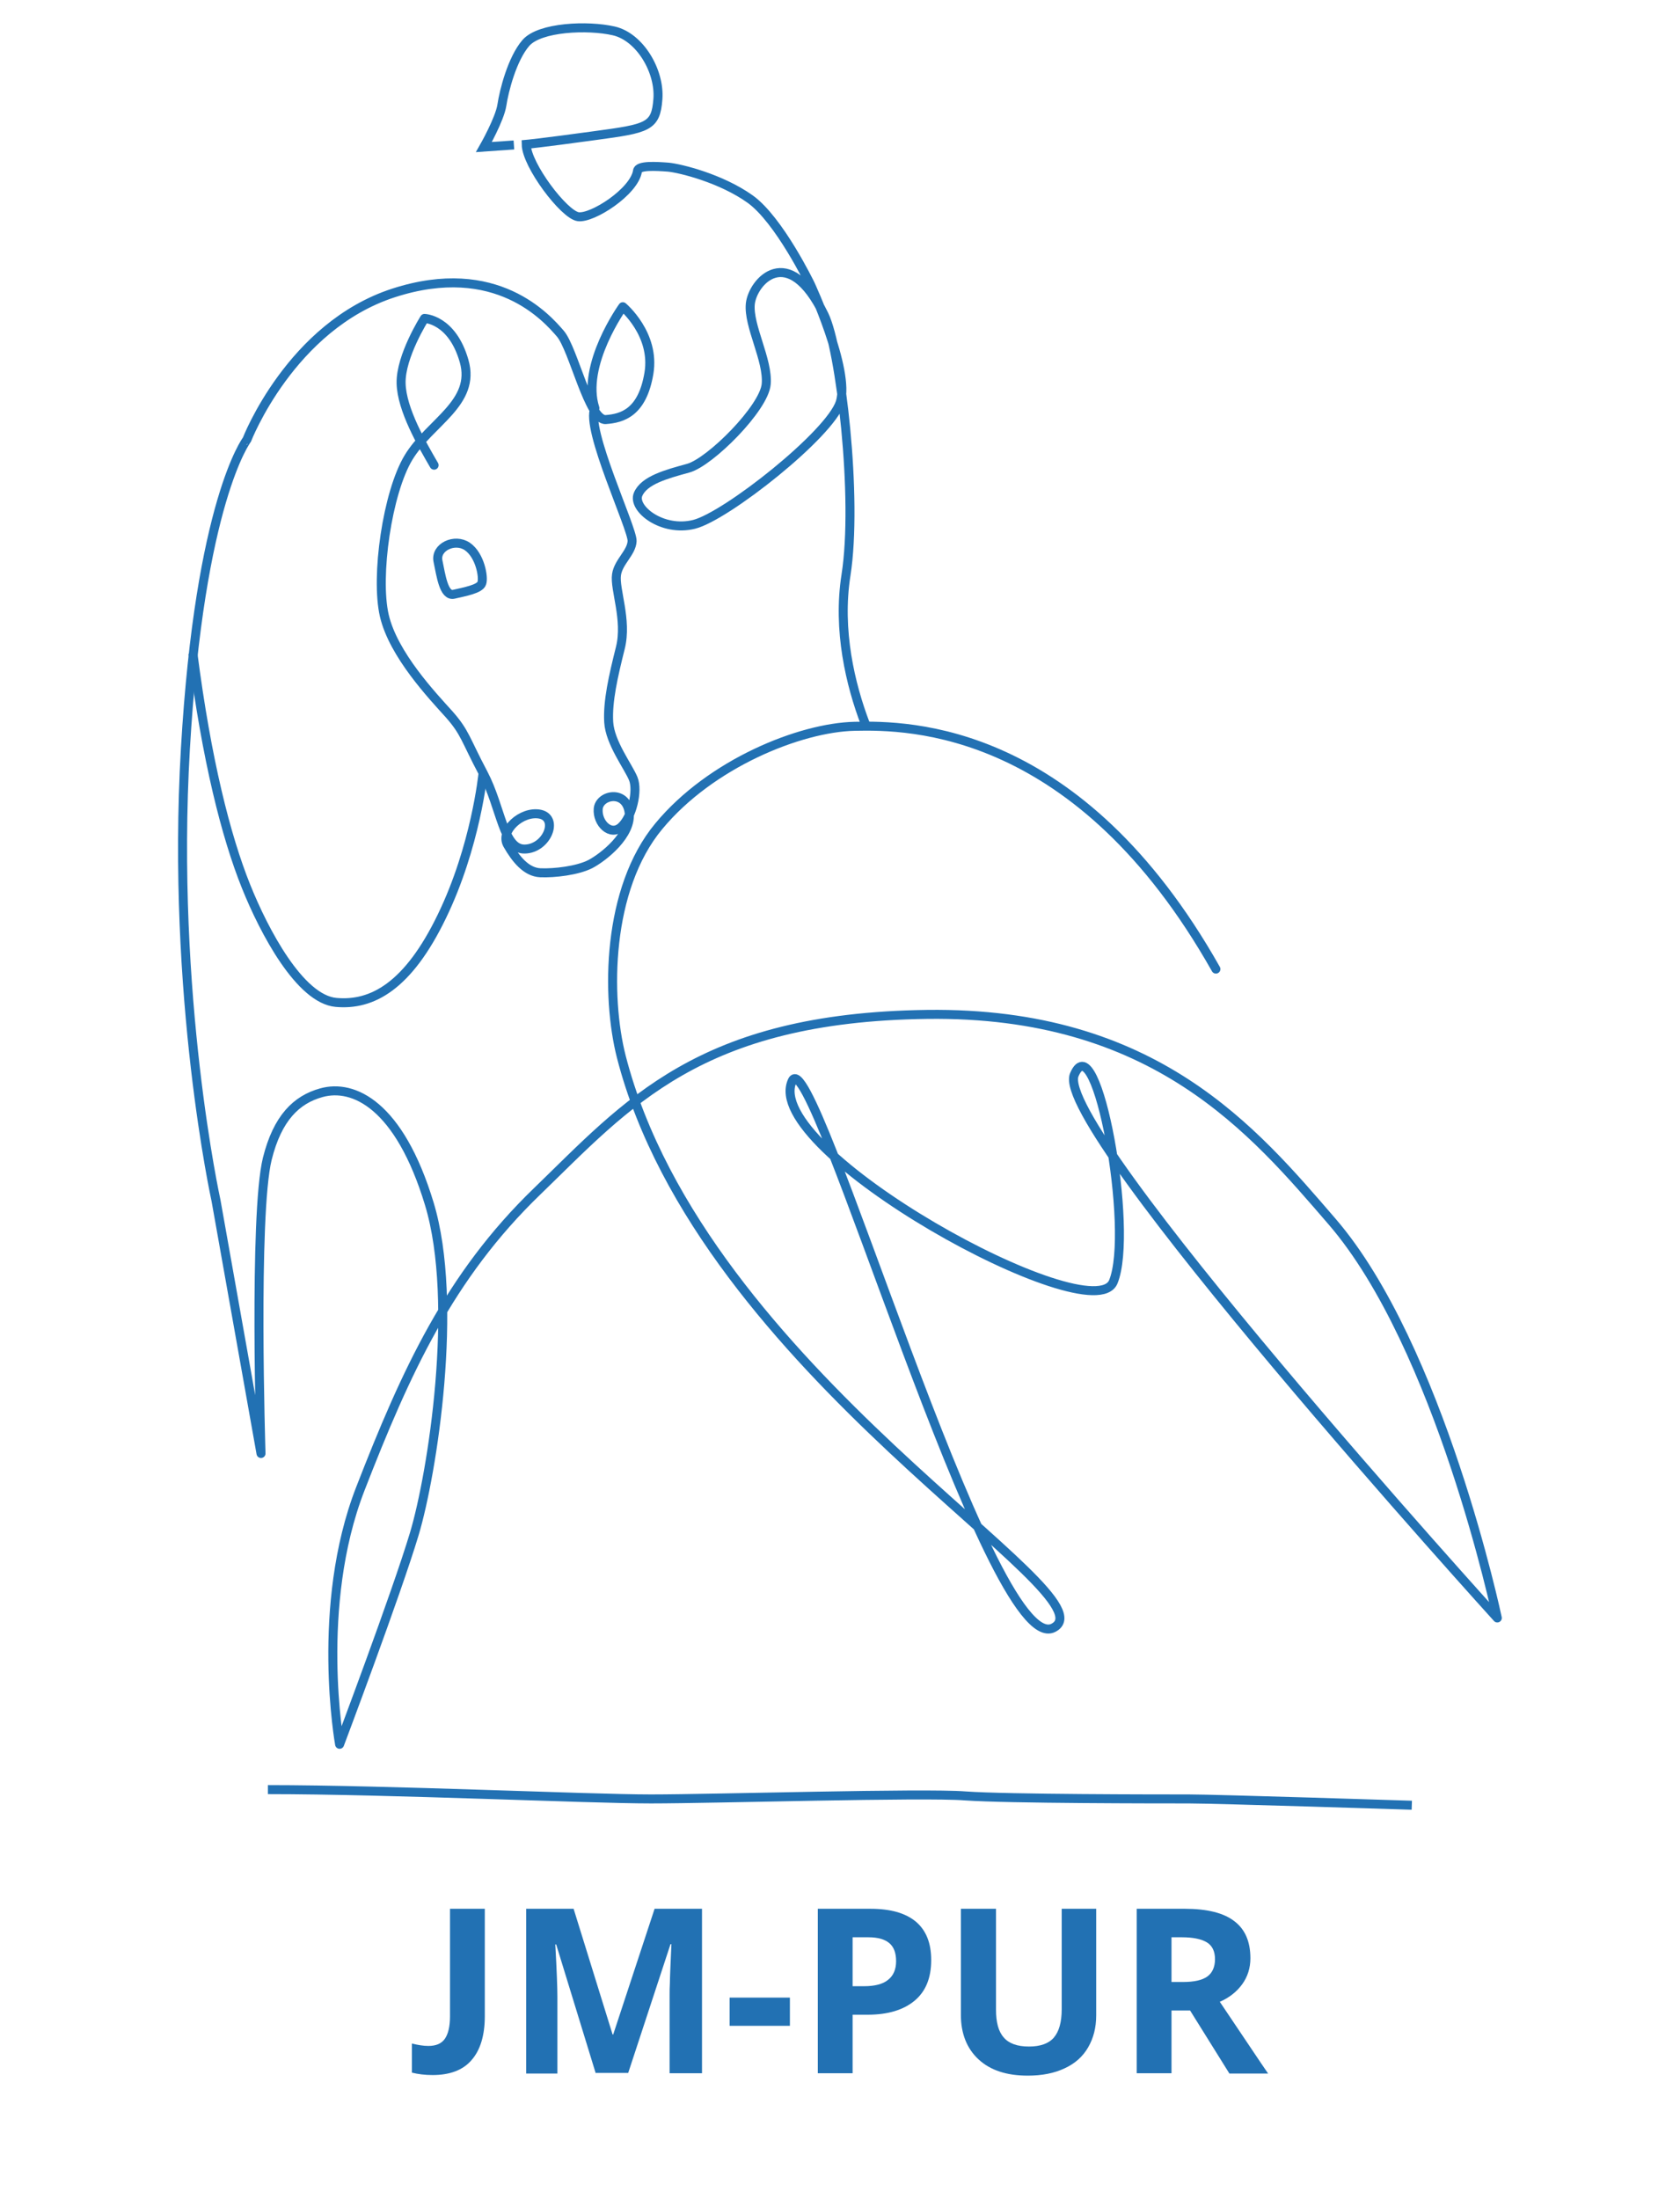 <?xml version="1.0" encoding="utf-8"?>
<!-- Generator: Adobe Illustrator 25.3.1, SVG Export Plug-In . SVG Version: 6.00 Build 0)  -->
<svg version="1.1" id="Ebene_1" xmlns="http://www.w3.org/2000/svg" xmlns:xlink="http://www.w3.org/1999/xlink" x="0px" y="0px"
	 viewBox="0 0 560 732.7" style="enable-background:new 0 0 560 732.7;" xml:space="preserve">
<style type="text/css">
	.st0{fill:none;stroke:#000000;stroke-width:2;stroke-linejoin:round;stroke-miterlimit:10;}
	.st1{fill:#FFFFFF;stroke:#000000;stroke-width:2;stroke-linecap:round;stroke-linejoin:round;stroke-miterlimit:10;}
	.st2{fill:#FFFFFF;stroke:#000000;stroke-width:2;stroke-linejoin:round;stroke-miterlimit:10;}
	.st3{fill:none;stroke:#FFFFFF;stroke-linecap:round;stroke-linejoin:round;stroke-miterlimit:10;}
	.st4{fill:none;stroke:#FFFFFF;stroke-miterlimit:10;}
	.st5{fill:none;stroke:#FFFFFF;stroke-linejoin:round;stroke-miterlimit:10;}
	.st6{fill:#FFFFFF;stroke:#000000;stroke-width:2;stroke-miterlimit:10;}
	.st7{fill:#606060;}
	.st8{fill:#FFFFFF;}
	.st9{fill:none;stroke:#000000;stroke-width:2;stroke-miterlimit:10;}
	.st10{fill:none;stroke:#000000;stroke-width:2;stroke-linecap:round;stroke-linejoin:round;stroke-miterlimit:10;}
	.st11{fill:#0B68B5;stroke:#000000;stroke-width:2;stroke-linecap:round;stroke-linejoin:round;stroke-miterlimit:10;}
	.st12{fill:#0B68B5;stroke:#000000;stroke-width:2;stroke-miterlimit:10;}
	.st13{fill:#20D3E0;stroke:#000000;stroke-width:2;stroke-linejoin:round;stroke-miterlimit:10;}
	.st14{fill:#20D3E0;stroke:#000000;stroke-width:2;stroke-linecap:round;stroke-linejoin:round;stroke-miterlimit:10;}
	.st15{fill:#FFFFFF;stroke:#FFFFFF;stroke-width:2;stroke-miterlimit:10;}
	.st16{fill:#493F3A;stroke:#FFFFFF;stroke-width:2;stroke-linecap:round;stroke-linejoin:round;stroke-miterlimit:10;}
	.st17{fill:#493F3A;stroke:#FFFFFF;stroke-width:2;stroke-miterlimit:10;}
	.st18{fill:#72615A;stroke:#FFFFFF;stroke-width:2;stroke-linecap:round;stroke-linejoin:round;stroke-miterlimit:10;}
	.st19{fill:none;stroke:#FFFFFF;stroke-width:2;stroke-linecap:round;stroke-linejoin:round;stroke-miterlimit:10;}
	.st20{fill:#5D5D5D;}
	.st21{fill:#585858;}
	.st22{fill:none;stroke:#826120;stroke-width:3;stroke-linecap:round;stroke-linejoin:round;stroke-miterlimit:10;}
	.st23{fill:none;stroke:#000000;stroke-width:3;stroke-linecap:round;stroke-linejoin:round;stroke-miterlimit:10;}
	.st24{fill:none;stroke:#000000;stroke-width:3;stroke-miterlimit:10;}
	.st25{fill:none;stroke:#826120;stroke-width:2.92;stroke-linecap:round;stroke-linejoin:round;stroke-miterlimit:10;}
	.st26{fill:#012D50;}
	.st27{fill:#2271B3;}
	.st28{fill:none;stroke:#037C7C;stroke-width:3;stroke-linecap:round;stroke-linejoin:round;stroke-miterlimit:10;}
	.st29{fill:none;stroke:#012D50;stroke-width:2.92;stroke-linecap:round;stroke-linejoin:round;stroke-miterlimit:10;}
	.st30{fill:none;stroke:#2271B3;stroke-width:3;stroke-miterlimit:10;}
	.st31{fill:#443A2E;}
	.st32{fill:#3B2A08;}
	.st33{fill:none;stroke:#3B2A08;stroke-width:2.92;stroke-linecap:round;stroke-linejoin:round;stroke-miterlimit:10;}
	.st34{fill:none;stroke:#00FF5E;stroke-width:3;stroke-miterlimit:10;}
	.st35{fill:none;stroke:#2271B3;stroke-width:3;stroke-linecap:round;stroke-linejoin:round;stroke-miterlimit:10;}
</style>
<g>
	<path class="st27" d="M144.2,691.4c-2.6,0-4.9-0.3-6.9-0.8v-9.7c2,0.5,3.8,0.8,5.5,0.8c2.6,0,4.4-0.8,5.5-2.4
		c1.1-1.6,1.7-4.1,1.7-7.4V636h11.6v35.8c0,6.4-1.5,11.3-4.4,14.6C154.3,689.8,149.9,691.4,144.2,691.4z"/>
	<path class="st27" d="M198.6,690.9l-13.2-43h-0.3c0.5,8.8,0.7,14.6,0.7,17.5v25.5h-10.4V636h15.8l13,41.9h0.2l13.8-41.9H234v54.8
		h-10.8v-26c0-1.2,0-2.6,0.1-4.2c0-1.6,0.2-5.9,0.5-12.8h-0.3l-14.1,42.9H198.6z"/>
	<path class="st27" d="M243.2,675v-9.4h20.1v9.4H243.2z"/>
	<path class="st27" d="M310.4,653.1c0,5.9-1.8,10.4-5.5,13.5c-3.7,3.1-8.9,4.7-15.7,4.7h-5v19.5h-11.6V636h17.5
		c6.7,0,11.7,1.4,15.2,4.3C308.7,643.2,310.4,647.4,310.4,653.1z M284.2,661.8h3.8c3.6,0,6.3-0.7,8-2.1c1.8-1.4,2.7-3.5,2.7-6.2
		c0-2.7-0.7-4.7-2.2-6c-1.5-1.3-3.8-2-7-2h-5.3V661.8z"/>
	<path class="st27" d="M365.4,636v35.5c0,4.1-0.9,7.6-2.7,10.7c-1.8,3.1-4.4,5.4-7.9,7c-3.4,1.6-7.5,2.4-12.2,2.4
		c-7.1,0-12.5-1.8-16.4-5.4c-3.9-3.6-5.9-8.6-5.9-14.8V636H332v33.6c0,4.2,0.8,7.3,2.6,9.3c1.7,2,4.5,3,8.4,3c3.8,0,6.6-1,8.3-3
		c1.7-2,2.6-5.1,2.6-9.4V636H365.4z"/>
	<path class="st27" d="M390.5,669.8v21h-11.6V636h16c7.5,0,13,1.4,16.5,4.1c3.6,2.7,5.4,6.8,5.4,12.4c0,3.2-0.9,6.1-2.7,8.6
		c-1.8,2.5-4.3,4.5-7.5,5.9c8.3,12.3,13.6,20.3,16.1,23.9h-12.9l-13.1-21H390.5z M390.5,660.4h3.8c3.7,0,6.4-0.6,8.1-1.8
		c1.7-1.2,2.6-3.2,2.6-5.8c0-2.6-0.9-4.5-2.7-5.6c-1.8-1.1-4.6-1.7-8.3-1.7h-3.5V660.4z"/>
</g>
<path class="st30" d="M89.3,596.3c40.4,0,106.6,3.1,127.7,3.1s91-2.1,104.8-1c13.8,1,65.2,1,74.4,1c9.2,0,74.4,2.1,74.4,2.1"/>
<g>
	<path class="st30" d="M288.4,241.1c-4.9-12.9-9.3-31.1-6.4-49.5c4-25.5-1.8-75.4-7.3-86.7c-12-24.7-23.9-10.9-24.6-3.6
		c-0.7,7.3,6,18.7,5.3,26.7c-0.7,8-18.7,26-26,28c-7.3,2-14.7,4-16.7,8.7s8,12.7,18.7,10s45.3-30,48.7-40.7
		c3.3-10.7-10-39.3-10-39.3S259.7,73.2,250,66.3c-9.7-6.9-23.2-10.2-27.2-10.6c-4-0.3-10.2-0.7-10.3,1.3
		c-1.1,6.9-15.1,15.9-19.8,15.2S175.5,55,175.4,48.1c0,0,4.6-0.4,22.8-2.9c17.8-2.4,20.4-2.9,21.1-12.2s-6-20.7-14.7-22.7
		c-8.7-2-24.7-1.3-29.3,4s-7.3,16-8,20.7c-0.7,4.7-6,14-6,14l10-0.7"/>
	<path class="st35" d="M144.7,155c-4-6.9-10.8-18.5-11-27.3c-0.2-9,7.8-21.6,7.8-21.6s9.2,0.2,13.2,14.2c4,14-11.4,20.4-18.5,32.1
		s-11.1,39.7-8.1,52.7c3,13,16.1,26.8,21.6,32.9c5.4,6.1,5.4,8.4,11.4,19.7c6,11.4,6.6,25.5,13.9,25.2c7.3-0.2,11.3-10.2,5.1-11.6
		c-6.2-1.3-13.6,5.6-10.9,10.2c2.7,4.7,6.2,9.1,10.9,9.3s12.4-0.7,16.7-2.9c4.2-2.2,14-9.8,12.9-17.3c-1.1-7.6-9.9-5.8-10.3-1.1
		s4.1,9.3,7.7,6c3.6-3.3,5.6-12,4-16c-1.6-4-7.8-12-8.2-18.9c-0.4-6.9,1.5-15.2,3.9-24.8c2.3-9.3-2-19.5-1.3-24.3
		c0.6-4.3,5-7.3,5.2-11.2c0.2-4.2-15.7-37.6-12.4-44.3c-4.7-14.4,9.3-33.8,9.3-33.8s10.9,9.1,8.7,22.2s-8.9,15-14.4,15.4
		c-5.6,0.4-10.7-23.4-15.1-28.6c-4.4-5.1-21.3-24.7-55.6-13.6s-48.9,48.9-48.9,48.9S66.6,167,61.8,249.5S72,400,72,400l15,84.3
		c0,0-2.5-79.5,2.1-98.2c3.4-13.6,9.7-19.7,18-22c10.7-3,26,4,36,37c10,33,1,90-5,110c-6,20-24.9,70.1-24.9,70.1s-8.3-46,6.9-85.1
		s29.7-70.9,58.9-99.1c30-29,54-58,130-59s109,38.9,135,69c36,41.7,55.1,132.1,55.1,132.1s-148.4-163.5-141-181
		c7.4-17.5,20,52,13,69c-7,17-117.8-43.8-107-67c6.7-14.3,65.8,193,87,182.3c21.2-10.7-117-85.2-144-190.3
		c-5.1-20-4.9-55.9,12.5-76.8c17.3-20.9,47.1-32.9,65.3-33.3c18.2-0.4,74.7,0,120.4,80.9"/>
	<path class="st30" d="M155.8,182.1c-4.2-2.9-10.8,0.2-9.8,4.9s1.9,11.8,5.3,11s8.7-1.7,9.3-3.7C161.3,192.3,160,185,155.8,182.1z"
		/>
</g>
<path class="st30" d="M64.3,217.7c4.6,35.6,11,60.9,17.7,77.6c6.1,15.2,18,37.6,30,38.7s24-5.3,35.3-28.7
	c11.3-23.3,13.7-47.6,13.7-47.6"/>
</svg>
